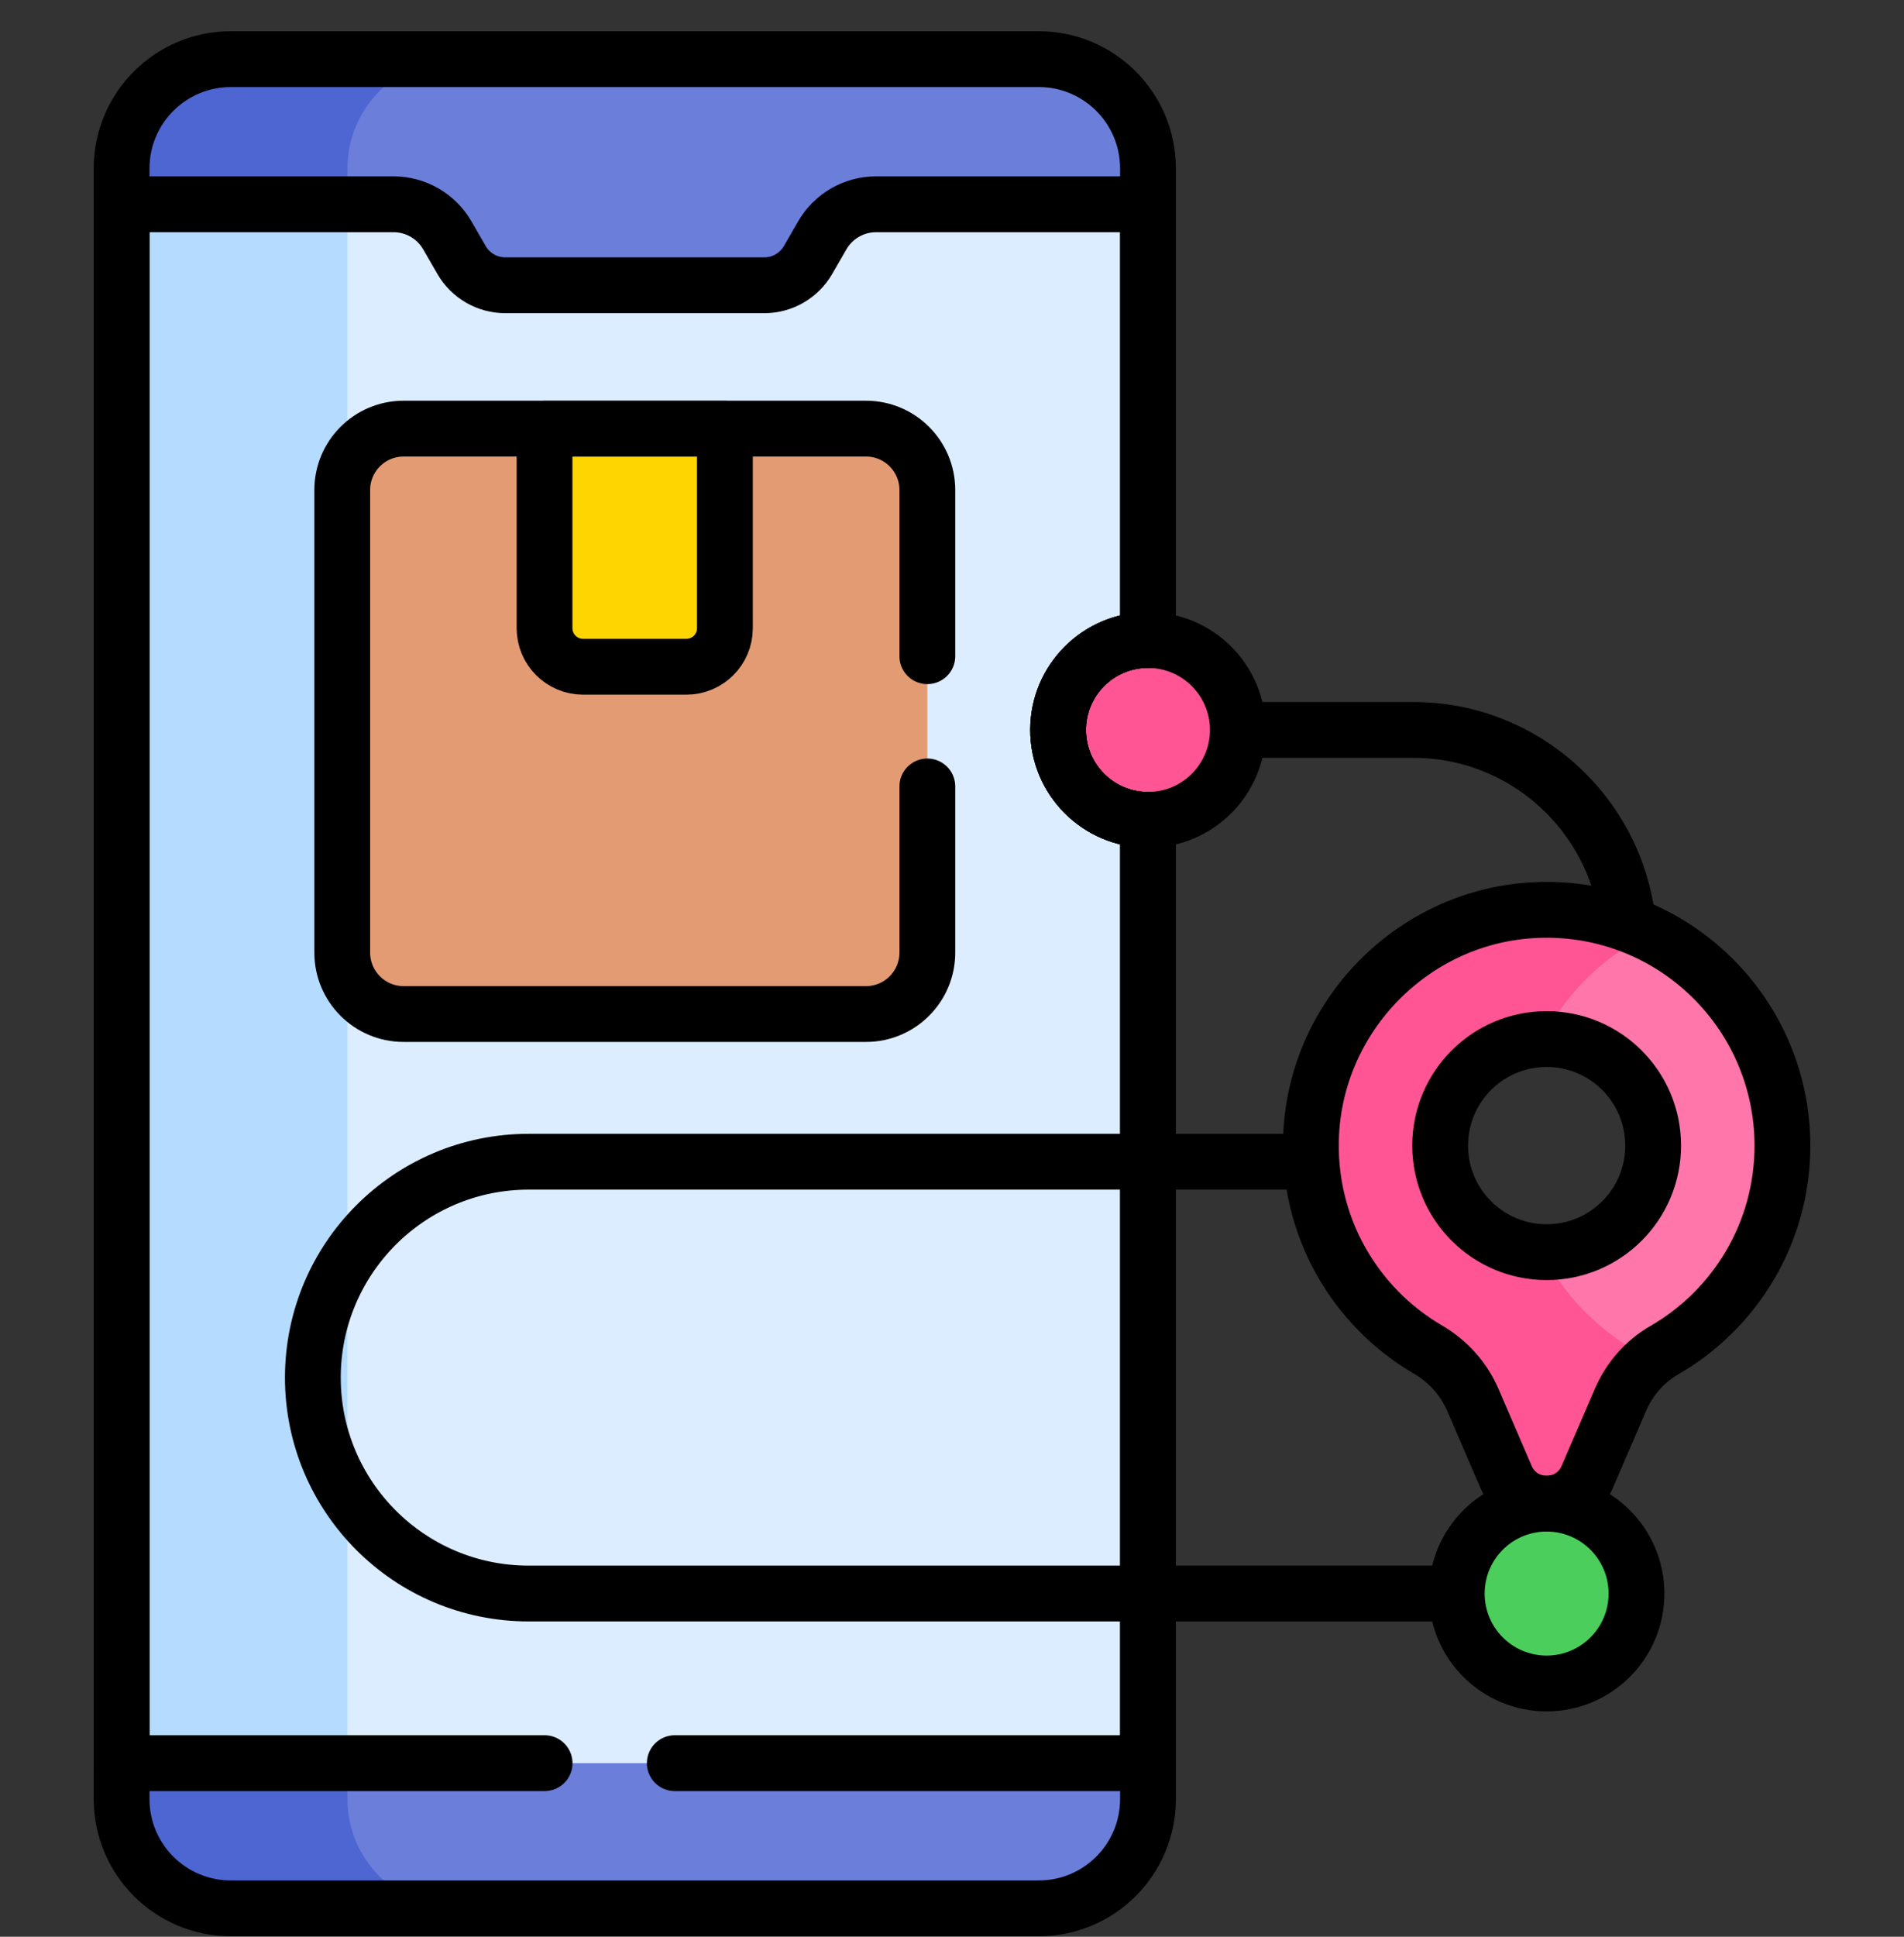 <svg width="60" height="61" viewBox="0 0 60 61" fill="none" xmlns="http://www.w3.org/2000/svg">
<rect x="0" y="0" width="60" height="61" fill="#333333" stroke="none"/>
<g clip-path="url(#clip0_1207_14502)">
<path d="M14.391 1.863H7.274C5.373 1.863 3.832 3.404 3.832 5.305V6.435L6.139 9.659V53.409L3.832 55.534V56.664C3.832 58.564 5.373 60.105 7.274 60.105H14.391L17.38 57.824V5.089L14.391 1.863Z" fill="#4D66D2"/>
<path d="M33.23 9.581L36.176 6.435V5.305C36.176 3.404 34.635 1.863 32.734 1.863H14.391C12.49 1.863 10.949 3.404 10.949 5.305V56.664C10.949 58.565 12.49 60.106 14.391 60.106H32.734C34.635 60.106 36.176 58.565 36.176 56.664V55.534L33.23 52.628V9.581Z" fill="#6B7ED9"/>
<path d="M10.95 6.434H3.832V55.533H10.95L13.193 52.627V9.736L10.95 6.434Z" fill="#B5DCFF"/>
<path d="M27.608 6.434C26.908 6.434 26.262 6.807 25.912 7.413L25.464 8.188C25.179 8.681 24.654 8.985 24.084 8.985H15.923C15.354 8.985 14.828 8.681 14.543 8.188L14.095 7.413C13.746 6.807 13.099 6.434 12.4 6.434H10.949V55.533H36.176V6.434H27.608Z" fill="#DBEDFF"/>
<path d="M27.289 13.5H22.846L21.835 14.521H18.026L17.162 13.5H12.719C11.651 13.5 10.785 14.366 10.785 15.434V30.004C10.785 31.072 11.651 31.938 12.719 31.938H27.289C28.357 31.938 29.223 31.072 29.223 30.004V15.434C29.223 14.366 28.357 13.5 27.289 13.5Z" fill="#E39B74"/>
<path d="M36.176 25.822C37.74 25.822 39.008 24.554 39.008 22.99C39.008 21.426 37.74 20.158 36.176 20.158C34.612 20.158 33.344 21.426 33.344 22.99C33.344 24.554 34.612 25.822 36.176 25.822Z" fill="#FF5595"/>
<path d="M48.738 53.023C50.302 53.023 51.57 51.756 51.57 50.191C51.57 48.627 50.302 47.359 48.738 47.359C47.174 47.359 45.906 48.627 45.906 50.191C45.906 51.756 47.174 53.023 48.738 53.023Z" fill="#4BCE5B"/>
<path d="M17.16 13.5V19.785C17.16 20.456 17.704 21 18.375 21H21.629C22.3 21 22.844 20.456 22.844 19.785V13.5H17.16Z" fill="#FFD500"/>
<path d="M51.988 29.404L48.562 29.992L48.602 32.731C48.648 32.729 48.693 32.728 48.739 32.728C50.593 32.728 52.096 34.23 52.096 36.084C52.096 37.938 50.593 39.44 48.739 39.44C48.689 39.44 48.64 39.439 48.59 39.437L48.739 42.414L51.977 42.858C52.121 42.737 52.275 42.627 52.44 42.532C54.669 41.249 56.17 38.845 56.17 36.089C56.17 33.15 54.464 30.61 51.988 29.404Z" fill="#FF76AA"/>
<path d="M51.485 42.509C50.248 41.787 49.239 40.719 48.59 39.437C46.806 39.358 45.383 37.888 45.383 36.084C45.383 34.276 46.812 32.803 48.602 32.731C49.338 31.291 50.532 30.116 51.988 29.404C50.859 28.855 49.571 28.582 48.211 28.677C44.489 28.934 41.499 31.991 41.318 35.717C41.177 38.611 42.693 41.163 45 42.509C45.629 42.876 46.128 43.429 46.416 44.098L47.458 46.516C47.942 47.641 49.536 47.641 50.02 46.516L51.062 44.098C51.269 43.618 51.581 43.192 51.977 42.858C51.823 42.729 51.66 42.611 51.485 42.509Z" fill="#FF5595"/>
<path d="M36.176 25.822C34.612 25.822 33.344 24.554 33.344 22.99C33.344 21.426 34.612 20.158 36.176 20.158V5.305C36.176 3.404 34.635 1.863 32.734 1.863H7.274C5.373 1.863 3.832 3.404 3.832 5.305V56.664C3.832 58.565 5.373 60.106 7.274 60.106H32.734C34.635 60.106 36.176 58.565 36.176 56.664L36.176 25.822Z" stroke="black" stroke-width="1.758" stroke-miterlimit="10" stroke-linecap="round" stroke-linejoin="round"/>
<path d="M17.16 13.5V19.785C17.16 20.456 17.704 21 18.375 21H21.629C22.3 21 22.844 20.456 22.844 19.785V13.5H17.16Z" stroke="black" stroke-width="1.758" stroke-miterlimit="10" stroke-linecap="round" stroke-linejoin="round"/>
<path d="M41.258 36.59C34.02 36.59 16.971 36.59 16.66 36.59C12.904 36.59 9.859 39.634 9.859 43.39C9.859 47.145 12.904 50.19 16.66 50.19H45.555" stroke="black" stroke-width="1.758" stroke-miterlimit="10" stroke-linecap="round" stroke-linejoin="round"/>
<path d="M39.383 22.99H44.536C48.026 22.99 50.902 25.62 51.291 29.006" stroke="black" stroke-width="1.758" stroke-miterlimit="10" stroke-linecap="round" stroke-linejoin="round"/>
<path d="M48.211 28.674C44.489 28.932 41.499 31.989 41.318 35.715C41.177 38.609 42.693 41.161 45 42.507C45.629 42.874 46.128 43.427 46.416 44.096L47.458 46.514C47.942 47.639 49.536 47.639 50.02 46.514L51.062 44.096C51.344 43.441 51.822 42.885 52.44 42.53C54.668 41.247 56.169 38.843 56.169 36.087C56.169 31.808 52.553 28.375 48.211 28.674ZM48.739 39.438C46.885 39.438 45.383 37.936 45.383 36.082C45.383 34.228 46.885 32.726 48.739 32.726C50.592 32.726 52.095 34.228 52.095 36.082C52.095 37.936 50.593 39.438 48.739 39.438Z" stroke="black" stroke-width="1.758" stroke-miterlimit="10" stroke-linecap="round" stroke-linejoin="round"/>
<path d="M36.176 25.822C37.74 25.822 39.008 24.554 39.008 22.99C39.008 21.426 37.74 20.158 36.176 20.158C34.612 20.158 33.344 21.426 33.344 22.99C33.344 24.554 34.612 25.822 36.176 25.822Z" stroke="black" stroke-width="1.758" stroke-miterlimit="10" stroke-linecap="round" stroke-linejoin="round"/>
<path d="M48.738 53.023C50.302 53.023 51.57 51.756 51.57 50.191C51.57 48.627 50.302 47.359 48.738 47.359C47.174 47.359 45.906 48.627 45.906 50.191C45.906 51.756 47.174 53.023 48.738 53.023Z" stroke="black" stroke-width="1.758" stroke-miterlimit="10" stroke-linecap="round" stroke-linejoin="round"/>
<path d="M21.264 55.533H36.176V25.821C34.612 25.821 33.344 24.553 33.344 22.989C33.344 21.425 34.612 20.157 36.176 20.157V6.434H27.608C26.908 6.434 26.262 6.807 25.912 7.413L25.464 8.188C25.18 8.681 24.654 8.985 24.085 8.985H15.923C15.354 8.985 14.828 8.681 14.544 8.188L14.096 7.413C13.746 6.807 13.1 6.434 12.4 6.434H3.832V55.533H17.162" stroke="black" stroke-width="1.758" stroke-miterlimit="10" stroke-linecap="round" stroke-linejoin="round"/>
<path d="M29.223 20.668V15.434C29.223 14.366 28.357 13.5 27.289 13.5H12.719C11.651 13.5 10.785 14.366 10.785 15.434V30.004C10.785 31.072 11.651 31.938 12.719 31.938H27.289C28.357 31.938 29.223 31.072 29.223 30.004V24.77" stroke="black" stroke-width="1.758" stroke-miterlimit="10" stroke-linecap="round" stroke-linejoin="round"/>
</g>
<defs>
<clipPath id="clip0_1207_14502">
<rect width="60" height="60" fill="white" transform="translate(0 0.984)"/>
</clipPath>
</defs>
</svg>
